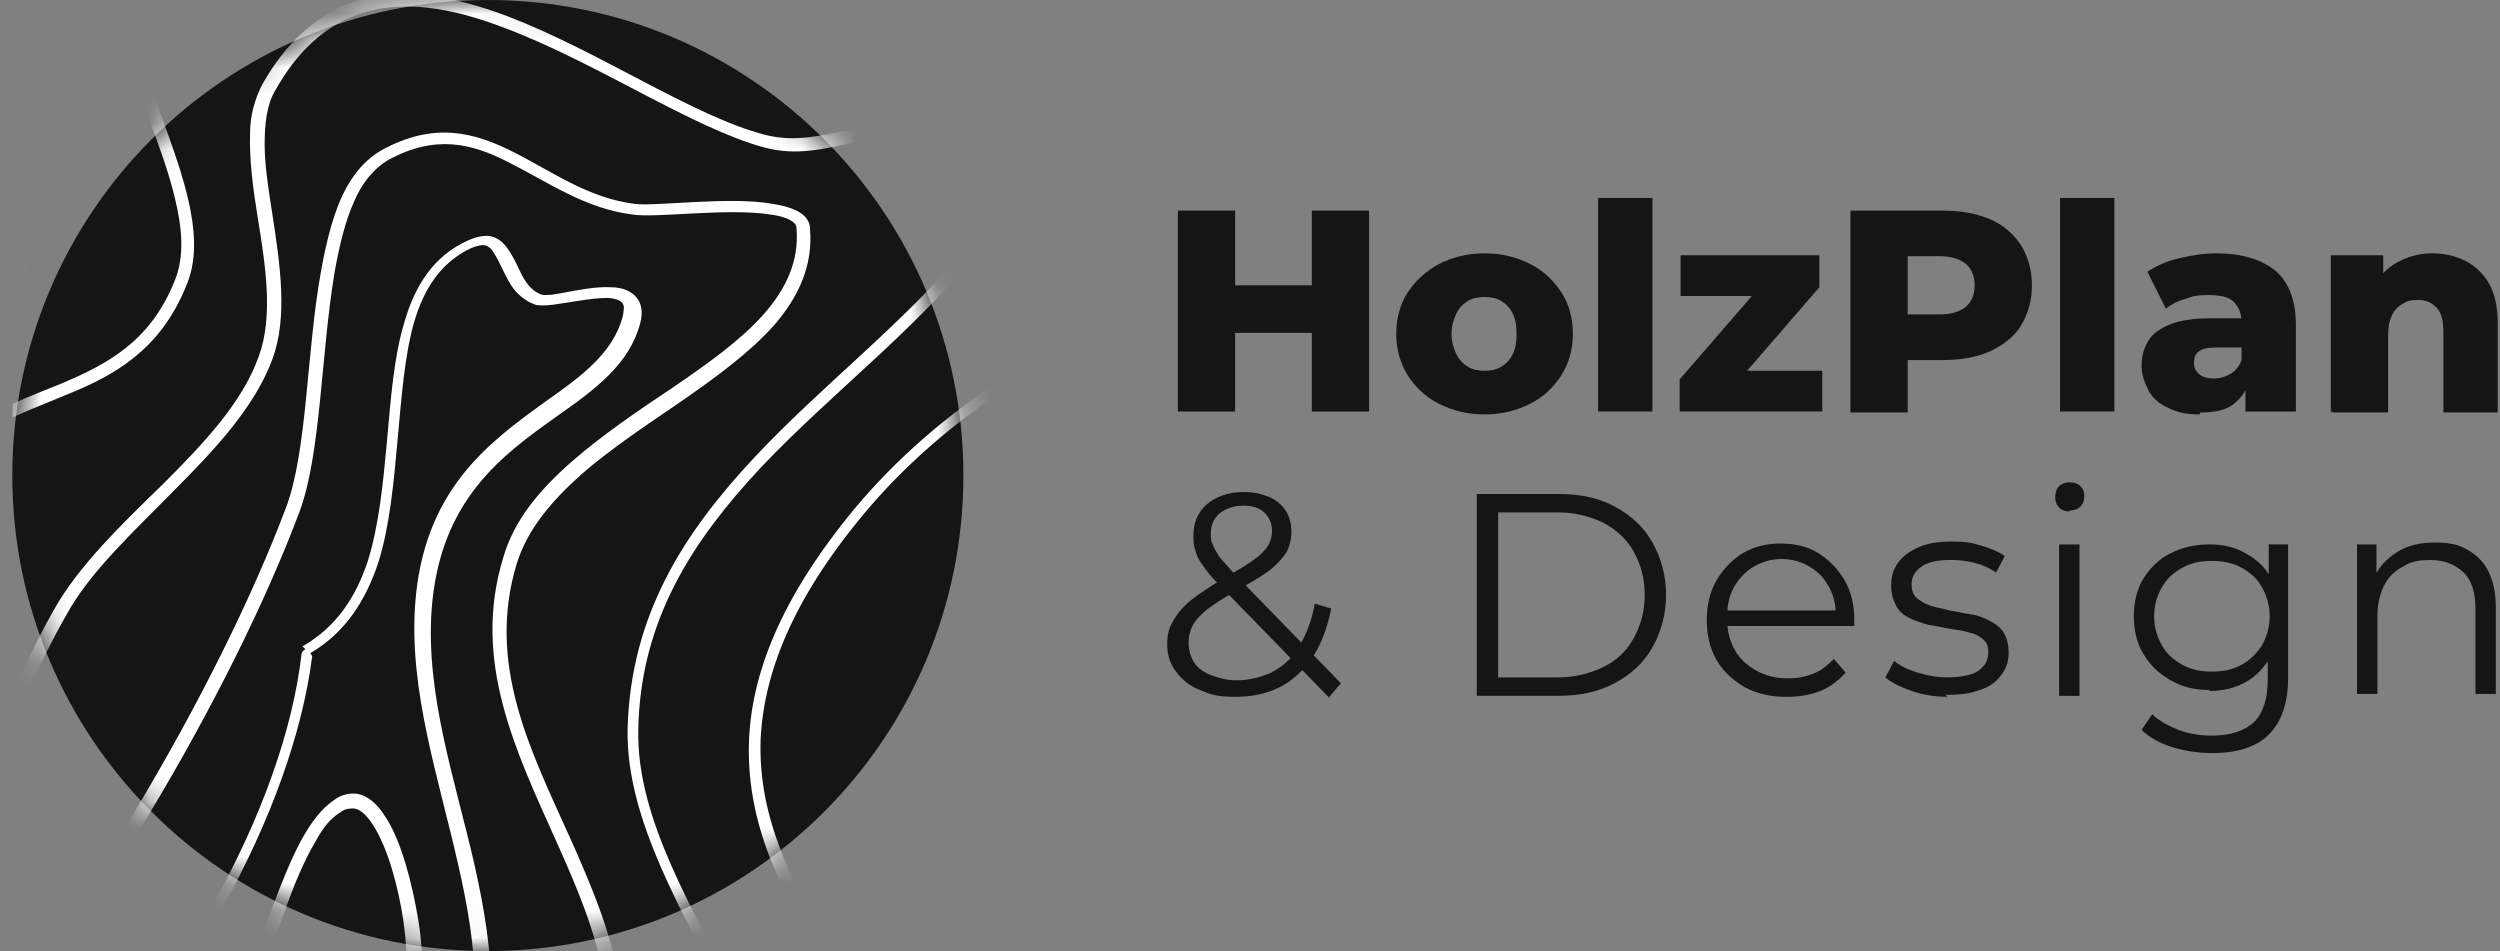 <svg width="92" height="35" viewBox="0 0 92 35" fill="none" xmlns="http://www.w3.org/2000/svg">
<rect x="0" y="0" width="92" height="35" fill="#808080" stroke="none"/>
<g clip-path="url(#clip0_54_144)">
<path d="M17.953 35C27.618 35 35.453 27.165 35.453 17.5C35.453 7.835 27.618 0 17.953 0C8.288 0 0.453 7.835 0.453 17.5C0.453 27.165 8.288 35 17.953 35Z" fill="#151516"/>
<mask id="mask0_54_144" style="mask-type:luminance" maskUnits="userSpaceOnUse" x="0" y="0" width="36" height="35">
<path d="M17.953 35C27.618 35 35.453 27.165 35.453 17.5C35.453 7.835 27.618 0 17.953 0C8.288 0 0.453 7.835 0.453 17.5C0.453 27.165 8.288 35 17.953 35Z" fill="white"/>
</mask>
<g mask="url(#mask0_54_144)">
<path fill-rule="evenodd" clip-rule="evenodd" d="M-29.404 38.072C-29.404 38.215 -29.547 38.322 -29.689 38.287C-29.832 38.287 -29.939 38.144 -29.904 38.001C-29.654 35.358 -28.797 33.822 -27.511 32.894C-25.654 31.573 -22.939 31.68 -20.082 31.93C-18.261 32.108 -16.368 32.287 -14.654 32.144C-12.154 31.93 -10.047 30.965 -9.047 27.93C-8.332 25.787 -9.189 23.215 -9.868 20.751C-10.225 19.465 -10.547 18.215 -10.582 17.073C-10.618 15.858 -10.368 14.751 -9.618 13.822C-8.297 12.18 -6.439 11.894 -4.511 11.644C-2.725 11.43 -0.868 11.251 0.489 9.858C1.668 8.644 1.239 6.965 0.346 5.18C-0.511 3.465 -1.832 1.68 -2.797 0.037C-3.475 -1.106 -3.975 -2.142 -4.082 -3.07C-4.154 -3.713 -3.939 -4.392 -3.511 -5.035C-2.904 -5.927 -1.868 -6.713 -0.868 -7.07C0.346 -7.499 1.525 -7.392 2.061 -6.356C2.132 -6.249 2.061 -6.07 1.953 -6.035C1.846 -5.999 1.668 -6.035 1.632 -6.142C1.203 -6.963 0.275 -6.963 -0.689 -6.642C-1.618 -6.285 -2.547 -5.606 -3.118 -4.785C-3.475 -4.285 -3.689 -3.713 -3.618 -3.177C-3.511 -2.32 -3.011 -1.356 -2.404 -0.285C-1.439 1.358 -0.118 3.18 0.739 4.894C1.739 6.894 2.132 8.787 0.775 10.144C-0.689 11.608 -2.618 11.822 -4.511 12.072C-6.297 12.287 -8.047 12.537 -9.297 14.072C-9.975 14.93 -10.189 15.894 -10.154 17.001C-10.118 18.108 -9.797 19.323 -9.475 20.573C-8.761 23.144 -7.904 25.823 -8.654 28.037C-9.761 31.287 -12.047 32.358 -14.689 32.572C-16.439 32.715 -18.332 32.501 -20.189 32.358C-22.904 32.108 -25.511 31.965 -27.261 33.215C-28.439 34.037 -29.189 35.501 -29.439 37.93L-29.404 38.072Z" fill="white"/>
<path fill-rule="evenodd" clip-rule="evenodd" d="M-28.832 42.823C-28.904 42.966 -29.047 43.001 -29.154 42.966C-29.297 42.894 -29.332 42.751 -29.297 42.644C-28.297 40.358 -26.404 38.108 -23.904 37.323C-21.154 36.466 -17.654 36.608 -14.44 36.251C-11.297 35.894 -8.368 35.037 -6.582 32.18C-5.047 29.716 -4.868 27.18 -4.69 24.644C-4.475 22.037 -4.225 19.501 -2.582 17.216C-1.332 15.43 0.525 14.823 2.275 14.108C3.953 13.394 5.525 12.573 6.418 10.358C6.81 9.43 6.703 8.359 6.418 7.216C6.132 6.037 5.632 4.787 5.168 3.573C4.489 1.68 3.989 -0.177 4.596 -1.677C5.203 -3.177 6.918 -4.391 10.739 -4.963C10.882 -4.963 10.989 -4.891 11.025 -4.749C11.025 -4.606 10.953 -4.499 10.81 -4.463C7.239 -3.963 5.632 -2.891 5.06 -1.499C4.489 -0.106 4.989 1.644 5.632 3.43C6.168 4.93 6.775 6.43 7.025 7.823C7.203 8.787 7.203 9.716 6.846 10.537C5.882 12.894 4.203 13.823 2.418 14.537C0.739 15.251 -1.047 15.787 -2.225 17.466C-3.832 19.68 -4.047 22.144 -4.225 24.644C-4.44 27.251 -4.654 29.858 -6.19 32.394C-8.047 35.394 -11.118 36.323 -14.44 36.716C-17.654 37.073 -21.082 36.93 -23.832 37.787C-26.189 38.537 -27.975 40.68 -28.939 42.858L-28.832 42.823Z" fill="white"/>
<path fill-rule="evenodd" clip-rule="evenodd" d="M13.31 84.929C13.417 85.036 13.417 85.179 13.31 85.286C13.203 85.393 13.06 85.393 12.953 85.286C9.275 81.965 7.667 75.5 8.203 69.25C8.703 63 11.346 57 15.989 54.608C18.525 53.322 20.953 53.893 23.382 54.25C25.703 54.608 27.989 54.75 30.417 52.608C33.382 50 34.703 47.75 34.953 45.679C35.382 42.572 33.489 39.893 31.525 37.072C29.525 34.179 27.453 31.108 27.56 27.358C27.632 24.858 28.703 22.036 31.453 18.715C37.489 11.465 50.489 6 54.525 18.358C55.203 20.393 54.632 22.715 54.417 24.893C54.203 26.929 54.275 28.858 56.167 30.215C59.167 32.393 61.096 33.072 62.525 32.929C63.917 32.786 64.775 31.858 65.703 30.822C67.025 29.358 68.453 27.679 71.346 27.572C74.525 27.465 77.775 29.286 80.667 31.965C84.953 35.965 88.489 41.822 89.917 45.858C90.56 47.643 90.56 48.965 90.167 49.929C89.56 51.393 88.025 52.179 86.167 52.715C84.667 53.179 82.953 53.5 81.346 54.036C79.775 54.536 78.346 55.25 77.346 56.429C75.703 58.429 75.56 61.643 76.239 65C77.239 70.143 80.132 75.679 82.453 78.072C83.632 79.286 86.096 80.143 86.917 80.679C87.025 80.75 87.06 80.893 86.989 81.036C86.917 81.143 86.775 81.179 86.632 81.108C85.775 80.572 83.239 79.679 82.06 78.429C79.703 75.965 76.775 70.358 75.739 65.108C75.025 61.572 75.203 58.215 76.953 56.108C77.989 54.858 79.525 54.108 81.167 53.536C82.775 53 84.489 52.679 85.989 52.215C87.703 51.679 89.132 51.036 89.667 49.715C90.025 48.822 89.989 47.643 89.417 46C87.989 42 84.525 36.215 80.275 32.286C77.489 29.715 74.382 27.893 71.31 28C68.596 28.108 67.275 29.679 66.025 31.072C65.025 32.179 64.06 33.179 62.525 33.358C61.025 33.5 58.989 32.822 55.81 30.536C53.739 29.072 53.632 27 53.846 24.75C54.06 22.643 54.632 20.393 53.989 18.429C50.096 6.536 37.56 11.965 31.775 18.929C29.132 22.108 28.096 24.822 27.989 27.25C27.882 30.893 29.917 33.822 31.846 36.643C33.882 39.572 35.775 42.358 35.346 45.572C35.06 47.715 33.703 50.072 30.632 52.786C28.06 55.036 25.632 54.893 23.203 54.536C20.882 54.179 18.56 53.572 16.132 54.822C11.596 57.143 9.096 63 8.596 69.036C8.096 75.108 9.596 81.429 13.203 84.643L13.31 84.929Z" fill="white"/>
<path fill-rule="evenodd" clip-rule="evenodd" d="M17.56 83.393C17.632 83.5 17.56 83.679 17.453 83.714C17.346 83.75 17.168 83.714 17.132 83.607C15.025 79.643 14.025 75.107 15.918 70.821C17.525 67.179 19.203 63.25 22.453 60.821C25.025 58.893 28.739 58.179 32.06 57.036C35.275 55.929 38.132 54.393 39.132 50.821C39.417 49.821 39.346 45.75 39.132 42.321C38.989 40.036 38.775 38.071 38.56 37.5C38.239 36.679 37.525 35.964 36.846 35.25C36.132 34.464 35.489 33.643 35.346 32.75C34.882 29.75 35.989 26.393 37.989 23.75C39.953 21.071 42.81 19.071 45.775 18.714C46.882 18.571 47.632 18.714 48.167 19.107C48.667 19.464 48.989 20 49.132 20.714C49.346 21.679 49.275 22.929 49.132 24.321C48.917 26.25 48.56 28.464 48.739 30.464C48.846 31.929 49.239 33.286 50.167 34.357C51.096 35.429 52.56 36.179 54.846 36.464C58.953 36.964 63.346 36.536 67.418 36.964C71.525 37.429 75.31 38.786 78.096 42.964C80.06 45.929 80.453 48.036 79.989 49.679C79.525 51.357 78.168 52.571 76.56 53.821C74.525 55.429 72.096 57 70.775 59.607C68.418 64.321 69.382 69.179 71.989 73.321C74.632 77.5 78.882 80.929 83.06 82.714C83.203 82.786 83.239 82.929 83.203 83.036C83.132 83.179 82.989 83.214 82.882 83.179C78.632 81.357 74.275 77.857 71.596 73.571C68.882 69.286 67.882 64.25 70.346 59.357C71.703 56.679 74.168 55.036 76.275 53.393C77.775 52.214 79.06 51.071 79.525 49.5C79.989 47.929 79.525 45.964 77.703 43.179C75.025 39.143 71.382 37.821 67.382 37.393C63.31 36.929 58.917 37.393 54.81 36.893C52.382 36.571 50.81 35.75 49.846 34.607C48.846 33.464 48.417 32 48.31 30.429C48.167 28.393 48.489 26.143 48.703 24.179C48.81 23.071 48.917 22.036 48.81 21.179C48.739 20.393 48.489 19.786 47.989 19.429C47.525 19.107 46.882 19 45.953 19.107C43.132 19.464 40.417 21.393 38.525 23.929C36.632 26.5 35.56 29.679 35.989 32.571C36.132 33.393 36.703 34.107 37.346 34.821C38.06 35.607 38.775 36.357 39.132 37.214C39.382 37.821 39.596 39.857 39.739 42.214C39.953 45.714 39.989 49.893 39.739 50.893C38.703 54.679 35.739 56.286 32.346 57.464C29.06 58.607 25.418 59.286 22.882 61.179C19.703 63.571 18.06 67.429 16.525 71C14.703 75.143 15.703 79.536 17.739 83.357L17.56 83.393Z" fill="white"/>
<path fill-rule="evenodd" clip-rule="evenodd" d="M24.811 82.643C24.918 82.715 24.953 82.858 24.882 83C24.811 83.108 24.668 83.143 24.525 83.072C20.739 80.786 21.775 77.143 23.453 73.965C28.275 64.858 34.096 63.786 38.882 62.786C41.989 62.143 44.668 61.572 46.31 58.75C48.846 54.465 47.882 50.536 46.275 46.608C44.596 42.608 42.203 38.608 41.882 34.215C41.81 33.179 41.882 32.179 42.132 31.429C42.31 30.893 42.632 30.465 43.025 30.25C43.668 29.893 44.632 30.036 45.918 31.143C46.596 31.715 46.918 32.465 47.06 33.25C47.203 34 47.168 34.786 47.168 35.608C47.168 36.75 47.275 37.929 48.132 38.893C48.989 39.893 50.596 40.715 53.632 41.179C56.346 41.608 60.882 42.036 64.525 43.429C66.989 44.393 69.061 45.786 69.918 47.893C70.739 49.929 70.061 51.965 68.846 53.965C67.096 56.858 64.168 59.679 63.239 62.429C61.882 66.358 63.168 69.965 65.382 73.179C67.632 76.465 70.882 79.322 73.418 81.679C73.525 81.786 73.525 81.929 73.418 82.036C73.311 82.143 73.168 82.143 73.061 82.036C70.489 79.643 67.239 76.75 64.953 73.429C62.632 70.072 61.346 66.322 62.739 62.215C63.525 59.929 65.703 57.536 67.453 55.108C69.132 52.786 70.418 50.429 69.453 48.036C68.668 46.036 66.703 44.75 64.346 43.858C60.739 42.465 56.275 42.036 53.56 41.643C50.382 41.143 48.703 40.25 47.775 39.179C46.846 38.108 46.703 36.822 46.703 35.572C46.703 34.786 46.703 34 46.596 33.286C46.489 32.608 46.203 32 45.632 31.5C45.06 31.036 44.596 30.75 44.203 30.608C43.846 30.5 43.56 30.5 43.31 30.643C43.025 30.822 42.81 31.143 42.668 31.536C42.418 32.215 42.382 33.179 42.418 34.143C42.739 38.465 45.096 42.429 46.775 46.358C48.453 50.429 49.418 54.465 46.775 58.929C45.025 61.893 42.239 62.536 38.989 63.179C34.275 64.143 28.596 65.179 23.882 74.072C22.346 77 21.275 80.393 24.775 82.5L24.811 82.643Z" fill="white"/>
<path fill-rule="evenodd" clip-rule="evenodd" d="M-30.332 46.965C-29.904 45.572 -29.118 44.822 -28.19 44.215C-27.582 43.822 -26.94 43.465 -26.297 43.001C-22.297 40.215 -17.94 40.215 -14.082 40.215C-10.225 40.215 -7.118 40.215 -5.118 37.287C-1.94 32.679 -0.725 27.251 1.989 22.43C2.918 20.787 4.489 19.287 6.025 17.787C7.489 16.322 8.918 14.822 9.525 13.108C10.06 11.644 9.775 9.787 9.489 8.037C9.31 6.929 9.168 5.858 9.203 4.894C9.203 4.251 9.382 3.644 9.632 3.144C10.525 1.537 11.632 0.608 12.81 0.144C14.596 -0.535 16.632 -0.178 18.703 0.608C22.06 1.894 25.525 4.287 28.168 4.965C29.31 5.251 30.239 4.965 31.239 4.787C32.31 4.572 33.417 4.394 34.775 4.965C35.775 5.394 36.382 6.108 36.56 6.894C36.739 7.715 36.56 8.608 35.882 9.394C33.596 12.215 30.525 14.537 27.989 17.215C25.525 19.858 23.56 22.787 23.489 26.858C23.418 30.144 25.525 33.501 27.275 36.929C29.096 40.465 30.489 44.072 28.882 47.644C28.132 49.358 26.703 50.322 24.989 50.858C23.31 51.394 21.275 51.572 19.203 51.715C17.168 51.858 15.096 51.965 13.275 52.429C11.489 52.894 9.953 53.679 8.918 55.144C8.06 56.358 6.56 58.144 6.239 59.572C5.81 61.394 6.418 64.251 6.275 66.572C6.203 68.072 5.81 69.322 4.775 70.001C4.096 70.465 3.096 70.68 1.703 70.501C1.668 70.501 1.56 70.465 1.418 70.394C1.168 70.251 0.739 70.001 0.168 69.644C-2.404 68.072 -7.582 64.644 -9.69 63.179C-10.261 62.787 -10.582 62.537 -10.654 62.465C-11.904 61.001 -12.547 59.501 -13.154 58.144C-14.082 56.144 -14.975 54.322 -17.904 52.965C-18.547 52.644 -19.297 52.679 -20.082 52.822C-21.332 53.072 -22.725 53.715 -24.011 54.215C-24.797 54.501 -25.547 54.751 -26.261 54.858C-27.011 54.965 -27.69 54.858 -28.261 54.537C-28.761 54.251 -29.154 53.715 -29.44 52.929C-29.797 51.965 -29.904 50.929 -29.975 49.929C-30.047 48.965 -30.082 48.001 -30.368 47.144V47.001L-30.332 46.965ZM1.846 70.001C3.06 70.144 3.953 70.001 4.56 69.572C5.453 68.965 5.775 67.822 5.846 66.537C5.989 64.18 5.382 61.287 5.846 59.465C6.203 57.965 7.739 56.144 8.632 54.858C9.739 53.287 11.346 52.429 13.275 51.965C15.132 51.501 17.239 51.358 19.275 51.215C21.31 51.072 23.275 50.929 24.953 50.394C26.56 49.894 27.846 49.001 28.56 47.429C30.096 44.001 28.703 40.537 26.953 37.144C25.168 33.644 23.025 30.18 23.096 26.822C23.203 22.608 25.203 19.572 27.739 16.858C30.239 14.18 33.31 11.858 35.596 9.072C36.132 8.394 36.346 7.644 36.167 7.001C36.025 6.322 35.489 5.751 34.667 5.394C33.417 4.858 32.382 5.037 31.418 5.251C30.346 5.465 29.346 5.751 28.132 5.429C25.489 4.715 21.989 2.322 18.596 1.037C16.632 0.287 14.739 -0.071 13.06 0.572C11.953 1.001 10.953 1.858 10.132 3.322C9.81 3.858 9.739 4.572 9.739 5.322C9.739 6.072 9.882 7.001 10.025 7.894C10.31 9.751 10.596 11.68 10.025 13.215C9.382 14.965 7.918 16.537 6.382 18.072C4.918 19.572 3.346 21.001 2.453 22.608C-0.297 27.465 -1.511 32.894 -4.69 37.537C-6.368 39.965 -8.868 40.537 -11.832 40.644C-16.082 40.822 -21.261 40.072 -25.975 43.358C-26.618 43.822 -27.297 44.179 -27.868 44.572C-28.69 45.144 -29.404 45.787 -29.797 47.001C-29.547 47.894 -29.475 48.858 -29.404 49.822C-29.332 50.787 -29.261 51.751 -28.904 52.679C-28.654 53.322 -28.332 53.787 -27.904 54.037C-27.44 54.322 -26.868 54.394 -26.261 54.287C-25.582 54.215 -24.868 53.965 -24.118 53.679C-22.797 53.179 -21.368 52.537 -20.082 52.251C-19.19 52.072 -18.332 52.072 -17.582 52.429C-15.047 53.644 -13.94 55.144 -13.082 56.858C-12.261 58.501 -11.69 60.287 -10.154 62.108C-10.118 62.179 -9.797 62.394 -9.297 62.751C-7.19 64.215 -2.011 67.644 0.56 69.215C1.239 69.644 1.739 69.93 1.918 70.001H1.846Z" fill="white"/>
<path fill-rule="evenodd" clip-rule="evenodd" d="M-27.332 48.287C-24.654 43.216 -20.368 43.323 -15.69 43.537C-11.154 43.751 -6.225 44.073 -2.047 39.537C2.632 34.466 8.025 25.323 10.525 18.68C11.31 16.608 11.275 12.966 11.81 10.001C12.025 8.787 12.31 7.68 12.775 6.858C13.096 6.287 13.525 5.823 14.025 5.537C15.953 4.466 17.453 4.858 18.918 5.608C20.275 6.287 21.632 7.287 23.346 7.501C24.132 7.608 26.846 7.216 28.418 7.501C28.882 7.573 29.239 7.68 29.489 7.858C29.703 8.001 29.81 8.216 29.81 8.43C29.918 9.787 29.382 10.93 28.489 11.966C27.596 12.966 26.382 13.858 25.096 14.751C23.846 15.608 22.489 16.501 21.382 17.466C20.31 18.43 19.418 19.466 19.025 20.716C17.882 24.43 19.525 27.608 20.989 30.858C22.489 34.216 23.882 37.68 22.168 41.751C20.739 45.18 18.239 46.144 15.56 46.858C13.025 47.537 10.31 47.93 8.31 50.251C7.846 50.787 7.275 51.966 6.632 53.323C5.632 55.43 4.525 58.073 3.417 59.966C2.917 60.787 2.417 61.466 1.953 61.894C1.596 62.216 1.239 62.394 0.917 62.43C-1.511 62.68 -2.654 61.43 -3.511 59.858C-3.94 59.108 -4.261 58.251 -4.69 57.501C-5.083 56.751 -5.511 56.073 -6.118 55.573C-7.618 54.358 -10.261 53.358 -12.011 52.287C-13.011 51.68 -14.475 51.466 -16.011 51.466C-18.404 51.466 -21.082 51.93 -23.011 52.216C-24.011 52.358 -24.797 52.466 -25.297 52.394C-25.582 52.394 -25.761 52.287 -25.868 52.18C-26.404 51.608 -26.547 50.93 -26.654 50.251C-26.761 49.644 -26.832 49.073 -27.261 48.573C-27.332 48.501 -27.332 48.394 -27.261 48.287H-27.332ZM-26.832 48.358C-26.44 48.894 -26.332 49.501 -26.225 50.144C-26.118 50.716 -26.011 51.323 -25.547 51.823C-25.547 51.823 -25.475 51.823 -25.44 51.858H-25.082C-24.618 51.858 -23.94 51.787 -23.118 51.68C-21.154 51.394 -18.475 50.93 -16.047 50.93C-14.404 50.93 -12.868 51.18 -11.797 51.823C-10.011 52.894 -7.368 53.93 -5.868 55.144C-4.583 56.18 -3.975 58.037 -3.154 59.573C-2.368 61.001 -1.368 62.144 0.81 61.894C1.06 61.894 1.31 61.716 1.56 61.466C1.989 61.073 2.453 60.43 2.917 59.644C4.025 57.787 5.132 55.144 6.132 53.037C6.81 51.608 7.417 50.394 7.882 49.858C9.953 47.466 12.739 47.001 15.382 46.323C17.918 45.68 20.275 44.787 21.632 41.501C23.275 37.573 21.953 34.251 20.489 31.001C18.989 27.644 17.346 24.323 18.525 20.501C18.918 19.144 19.846 18.037 21.025 17.001C22.168 16.001 23.489 15.108 24.775 14.251C26.025 13.394 27.239 12.537 28.096 11.573C28.918 10.644 29.418 9.608 29.31 8.394C29.31 8.251 29.203 8.18 29.096 8.108C28.918 8.001 28.632 7.93 28.346 7.894C26.775 7.644 24.06 8.037 23.275 7.894C21.525 7.68 20.132 6.68 18.703 5.966C17.382 5.287 16.025 4.93 14.275 5.894C13.739 6.216 13.31 6.751 13.025 7.43C12.703 8.144 12.489 9.037 12.31 10.037C11.81 13.037 11.81 16.716 11.025 18.823C8.525 25.501 3.06 34.716 -1.654 39.823C-5.94 44.466 -11.011 44.18 -15.654 43.966C-20.118 43.751 -24.19 43.608 -26.761 48.287L-26.832 48.358Z" fill="white"/>
<path fill-rule="evenodd" clip-rule="evenodd" d="M11.132 23.786C12.382 23.071 13.096 21.964 13.525 20.678C13.953 19.321 14.096 17.786 14.239 16.25C14.382 14.678 14.489 13.143 14.882 11.857C15.275 10.5 15.953 9.428 17.203 8.857C17.596 8.678 17.918 8.643 18.132 8.714C18.489 8.821 18.703 9.143 18.918 9.536C19.06 9.786 19.168 10.107 19.346 10.357C19.489 10.571 19.703 10.786 19.989 10.857H20.132C20.275 10.857 20.453 10.821 20.668 10.786C21.239 10.678 21.953 10.536 22.489 10.571C22.953 10.571 23.31 10.75 23.489 11.036C23.596 11.214 23.668 11.5 23.56 11.893C23.168 13.393 21.918 14.321 20.489 15.321C18.489 16.75 16.168 18.393 15.882 22.464C15.668 25.571 16.739 28.678 17.453 31.786C18.168 34.964 18.56 38.178 16.989 41.357C16.096 43.178 14.346 43.928 12.489 44.464C10.703 45 8.81 45.357 7.453 46.536C6.918 47 6.418 47.786 5.953 48.714C5.239 50.143 4.56 51.857 3.739 53.143C2.775 54.678 1.56 55.607 -0.047 55.036C-0.832 54.75 -1.475 54.071 -2.154 53.393C-2.761 52.75 -3.404 52.107 -4.261 51.75C-8.011 50.178 -11.225 50.571 -14.904 49.536C-16.082 49.214 -18.511 49.428 -20.082 49.107C-20.797 48.964 -21.368 48.714 -21.618 48.286C-21.797 48 -21.868 47.607 -21.725 47.107C-21.582 46.643 -21.261 46.286 -20.761 46.071C-20.332 45.893 -19.761 45.786 -19.118 45.786C-16.261 45.714 -11.761 47.143 -10.475 47.178C-6.404 47.25 -2.332 45.036 1.168 41.821C6.453 36.928 10.453 29.678 11.096 24.071C11.096 24 11.168 23.928 11.239 23.893L11.132 23.786ZM11.489 24.143C10.775 29.821 6.775 37.143 1.418 42.071C-2.19 45.393 -6.404 47.643 -10.582 47.571C-11.832 47.571 -16.332 46.143 -19.19 46.178C-19.761 46.178 -20.261 46.25 -20.654 46.428C-21.011 46.571 -21.225 46.786 -21.332 47.143C-21.404 47.428 -21.404 47.678 -21.332 47.857C-21.225 48.036 -21.011 48.178 -20.761 48.286C-20.368 48.464 -19.832 48.536 -19.261 48.607C-17.725 48.75 -15.868 48.643 -14.868 48.928C-11.154 49.964 -7.904 49.571 -4.154 51.143C-3.261 51.536 -2.582 52.214 -1.904 52.893C-1.297 53.536 -0.69 54.143 0.025 54.393C1.418 54.893 2.382 54.036 3.203 52.714C4.025 51.428 4.668 49.75 5.382 48.321C5.882 47.357 6.382 46.5 6.989 46C8.418 44.786 10.382 44.393 12.203 43.857C13.953 43.357 15.56 42.714 16.418 41C17.953 37.928 17.56 34.857 16.846 31.75C16.132 28.607 15.06 25.428 15.275 22.286C15.56 18.036 17.989 16.286 20.06 14.786C21.382 13.857 22.56 13 22.918 11.643C22.953 11.428 22.989 11.286 22.918 11.178C22.882 11.107 22.81 11.071 22.739 11.036C22.632 11 22.489 10.964 22.346 10.964C21.739 10.964 20.918 11.143 20.346 11.214C20.06 11.25 19.81 11.25 19.703 11.214C19.31 11.071 19.025 10.821 18.81 10.5C18.632 10.214 18.489 9.893 18.346 9.607C18.203 9.357 18.096 9.107 17.882 9.036C17.739 9 17.56 9.036 17.31 9.143C16.203 9.678 15.596 10.643 15.239 11.857C14.882 13.107 14.775 14.643 14.632 16.178C14.489 17.75 14.346 19.357 13.918 20.714C13.453 22.107 12.703 23.286 11.418 24.036L11.489 24.143Z" fill="white"/>
<path fill-rule="evenodd" clip-rule="evenodd" d="M-3.011 48.287C-2.547 47.108 -1.368 46.001 0.096 45.001C2.203 43.537 4.81 42.251 6.167 40.965C8.132 39.144 9.096 35.965 10.025 33.394C10.703 31.572 11.346 30.072 12.31 29.43C12.596 29.215 12.917 29.18 13.167 29.215C13.525 29.287 13.882 29.572 14.167 30.037C14.775 30.93 15.167 32.537 15.382 33.787C15.525 34.644 15.56 35.394 15.489 35.679C14.882 38.965 12.489 40.644 9.846 42.144C7.31 43.608 4.56 44.894 3.132 47.501C2.703 48.251 2.596 49.501 2.239 50.465C1.953 51.179 1.525 51.751 0.775 51.929C0.489 52.001 0.239 51.929 -0.011 51.751C-0.297 51.537 -0.547 51.144 -0.797 50.679C-1.083 50.179 -1.368 49.608 -1.69 49.144C-1.975 48.787 -2.333 48.501 -2.797 48.572C-2.868 48.572 -2.975 48.572 -3.011 48.465C-3.083 48.394 -3.083 48.287 -3.047 48.215L-3.011 48.287ZM-2.404 48.108C-2.047 48.144 -1.725 48.358 -1.475 48.644C-1.154 48.965 -0.868 49.465 -0.618 49.929C-0.368 50.358 -0.154 50.822 0.06 51.108C0.239 51.322 0.417 51.501 0.632 51.465C1.382 51.287 1.667 50.572 1.917 49.822C2.167 48.929 2.31 47.929 2.667 47.287C4.167 44.608 6.953 43.251 9.56 41.751C12.06 40.322 14.382 38.751 14.953 35.608C14.989 35.358 14.953 34.679 14.846 33.894C14.667 32.679 14.275 31.18 13.703 30.322C13.489 30.001 13.275 29.787 13.025 29.751C12.882 29.751 12.703 29.751 12.525 29.894C12.167 30.108 11.882 30.465 11.632 30.93C11.203 31.644 10.81 32.572 10.453 33.608C9.489 36.251 8.489 39.537 6.453 41.394C5.06 42.679 2.417 44.001 0.31 45.465C-0.904 46.322 -1.975 47.215 -2.475 48.179L-2.404 48.108Z" fill="white"/>
<path fill-rule="evenodd" clip-rule="evenodd" d="M25.453 -6.035C26.739 -5.964 27.632 -6.499 28.56 -7.107C29.525 -7.749 30.525 -8.428 31.953 -8.535C36.31 -8.892 39.31 -7.464 43.346 -6.928C46.525 -6.535 49.953 -6.928 53.346 -7.142C56.81 -7.357 60.203 -7.357 63.31 -6.107C66.239 -4.928 67.382 -3.857 67.775 -2.821C68.025 -2.107 67.953 -1.357 67.775 -0.535C67.525 0.715 67.025 2.143 67.596 3.965C67.953 5.215 68.989 6.215 70.06 7.251C71.203 8.322 72.346 9.429 72.918 10.822C73.918 13.286 73.453 16.322 72.132 19.25C70.168 23.572 66.275 27.5 62.739 28.5C60.882 29.036 59.632 28.822 58.81 28.215C57.989 27.608 57.525 26.536 57.31 25.322C57.06 23.929 57.06 22.286 56.989 20.893C56.953 20 56.882 19.179 56.703 18.608C56.025 16.572 54.31 14.393 53.239 12.465C52.417 10.965 51.489 10.143 50.489 9.751C49.489 9.322 48.417 9.322 47.275 9.429C44.882 9.679 42.275 10.465 39.667 9.608C39.382 9.501 39.132 9.286 38.953 9.001C38.739 8.608 38.596 8.036 38.453 7.429C38.31 6.679 38.203 5.858 37.989 5.143C37.775 4.465 37.489 3.858 36.953 3.501C34.667 2.036 33.06 2.036 31.632 2.143C30.489 2.215 29.453 2.322 28.31 1.858C27.168 1.393 25.918 0.322 24.346 -1.999C24.096 -2.357 23.775 -2.749 23.56 -3.214C23.31 -3.714 23.239 -4.285 23.56 -4.785C23.846 -5.214 23.953 -5.428 24.096 -5.535C24.203 -5.607 24.31 -5.678 24.453 -5.714C24.632 -5.749 24.882 -5.821 25.346 -5.964H25.453V-6.035ZM25.489 -5.535C25.132 -5.428 24.882 -5.357 24.739 -5.321C24.596 -5.321 24.525 -5.249 24.453 -5.214C24.346 -5.107 24.239 -4.928 24.025 -4.571C23.81 -4.214 23.882 -3.821 24.025 -3.464C24.239 -3.035 24.56 -2.642 24.775 -2.321C26.275 -0.142 27.453 0.893 28.525 1.358C29.596 1.822 30.56 1.679 31.596 1.608C33.096 1.501 34.81 1.465 37.239 3.036C37.739 3.358 38.096 3.893 38.346 4.501C38.667 5.358 38.81 6.393 38.989 7.322C39.096 7.786 39.167 8.215 39.346 8.572C39.489 8.858 39.632 9.072 39.882 9.143C42.417 9.965 44.953 9.143 47.275 8.929C48.489 8.786 49.667 8.822 50.739 9.286C51.81 9.751 52.846 10.608 53.739 12.215C54.81 14.143 56.56 16.393 57.239 18.429C57.453 19.036 57.525 19.893 57.56 20.858C57.632 22.25 57.596 23.858 57.846 25.215C58.06 26.322 58.417 27.25 59.167 27.822C59.917 28.358 61.025 28.5 62.667 28.036C66.096 27.072 69.81 23.215 71.739 19.036C72.989 16.286 73.489 13.358 72.525 11.036C71.989 9.715 70.846 8.679 69.775 7.643C68.632 6.536 67.56 5.465 67.168 4.143C66.596 2.215 67.06 0.715 67.346 -0.607C67.489 -1.321 67.596 -1.964 67.346 -2.607C66.989 -3.607 65.882 -4.535 63.167 -5.607C60.132 -6.821 56.81 -6.821 53.417 -6.607C49.989 -6.392 46.525 -5.964 43.346 -6.392C39.31 -6.892 36.346 -8.321 32.025 -7.964C30.703 -7.857 29.775 -7.214 28.882 -6.607C27.918 -5.964 26.918 -5.392 25.525 -5.464L25.489 -5.535Z" fill="white"/>
<path fill-rule="evenodd" clip-rule="evenodd" d="M29.882 -4.178C34.632 -3.142 42.025 -4.999 48.596 -5.642C53.06 -6.07 57.132 -5.928 59.81 -4.035C61.596 -2.785 62.06 -1.463 62.31 -0.106C62.525 1.18 62.56 2.465 63.382 3.822C64.346 5.394 65.811 6.715 67.132 8.108C68.489 9.537 69.739 11.072 70.275 13.001C70.846 15.18 69.739 17.93 67.882 20.108C66.025 22.251 63.453 23.751 61.132 23.394C60.56 23.322 60.06 22.93 59.632 22.322C59.06 21.501 58.56 20.251 58.168 18.822C57.56 16.715 57.06 14.251 56.418 12.251C56.025 10.965 55.56 9.93 54.989 9.322C52.953 7.215 50.775 6.894 48.525 6.894C46.275 6.894 43.81 7.18 41.418 6.251C40.632 5.965 40.203 5.144 39.775 4.251C39.418 3.465 39.06 2.572 38.453 2.072C37.918 1.608 36.81 1.251 35.525 0.858C33.525 0.287 31.132 -0.249 29.632 -0.892C29.096 -1.106 28.668 -1.356 28.418 -1.642C28.203 -1.856 28.096 -2.07 28.061 -2.32C28.061 -2.57 28.096 -2.82 28.311 -3.106C28.561 -3.428 29.025 -3.82 29.775 -4.213C29.811 -4.213 29.882 -4.249 29.953 -4.213L29.882 -4.178ZM29.882 -3.678C29.382 -3.392 28.989 -3.142 28.775 -2.892C28.596 -2.678 28.489 -2.499 28.525 -2.32C28.525 -2.142 28.668 -1.999 28.846 -1.82C29.061 -1.642 29.418 -1.463 29.775 -1.285C31.239 -0.642 33.632 -0.142 35.596 0.43C36.953 0.822 38.132 1.251 38.703 1.715C39.382 2.251 39.775 3.18 40.168 4.037C40.525 4.822 40.882 5.537 41.56 5.787C43.882 6.68 46.203 6.358 48.489 6.394C50.846 6.394 53.132 6.751 55.31 9.001C55.918 9.644 56.418 10.751 56.846 12.108C57.489 14.072 57.989 16.572 58.596 18.68C58.989 20.037 59.453 21.251 59.989 22.037C60.31 22.501 60.703 22.822 61.132 22.894C63.275 23.215 65.668 21.787 67.418 19.751C69.168 17.751 70.239 15.144 69.703 13.108C69.203 11.251 68.025 9.822 66.703 8.465C65.346 7.037 63.882 5.68 62.882 4.072C62.203 2.93 62.025 1.822 61.882 0.751C61.668 -0.785 61.453 -2.249 59.453 -3.642C56.882 -5.463 52.918 -5.57 48.596 -5.142C42.025 -4.499 34.632 -2.713 29.846 -3.678H29.882Z" fill="white"/>
</g>
<path d="M48.275 15.143V7.75H50.382V15.143H48.275ZM43.346 15.143V7.75H45.453V15.143H43.346ZM45.275 12.25V10.5H48.418V12.25H45.275Z" fill="#151516"/>
<path d="M54.632 15.251C53.989 15.251 53.453 15.108 52.953 14.858C52.453 14.608 52.096 14.251 51.81 13.822C51.525 13.358 51.382 12.858 51.382 12.287C51.382 11.715 51.525 11.179 51.81 10.751C52.096 10.322 52.489 9.965 52.953 9.715C53.453 9.465 53.989 9.322 54.632 9.322C55.275 9.322 55.81 9.465 56.31 9.715C56.81 9.965 57.168 10.322 57.453 10.751C57.739 11.179 57.882 11.715 57.882 12.287C57.882 12.858 57.739 13.358 57.453 13.822C57.168 14.251 56.81 14.608 56.31 14.858C55.81 15.108 55.275 15.251 54.632 15.251ZM54.632 13.644C54.846 13.644 55.06 13.608 55.239 13.501C55.417 13.394 55.56 13.251 55.668 13.037C55.775 12.822 55.81 12.572 55.81 12.287C55.81 12.001 55.775 11.751 55.668 11.537C55.56 11.322 55.417 11.179 55.239 11.072C55.06 10.965 54.846 10.929 54.632 10.929C54.417 10.929 54.203 10.965 54.025 11.072C53.846 11.179 53.703 11.322 53.596 11.537C53.489 11.751 53.417 12.001 53.417 12.287C53.417 12.572 53.489 12.822 53.596 13.037C53.703 13.251 53.846 13.394 54.025 13.501C54.203 13.608 54.417 13.644 54.632 13.644Z" fill="#151516"/>
<path d="M60.81 7.285H58.81V15.142H60.81V7.285Z" fill="#151516"/>
<path d="M61.81 15.143V13.964L65.024 10.25L65.346 10.893H61.846V9.393H66.953V10.571L63.739 14.285L63.382 13.643H67.06V15.143H61.774H61.81Z" fill="#151516"/>
<path d="M68.096 15.143V7.75H71.489C72.168 7.75 72.739 7.857 73.239 8.071C73.739 8.286 74.096 8.607 74.382 9.036C74.632 9.464 74.775 9.929 74.775 10.5C74.775 11.071 74.632 11.536 74.382 11.964C74.132 12.393 73.739 12.679 73.239 12.929C72.739 13.143 72.168 13.25 71.489 13.25H69.275L70.203 12.321V15.179H68.096V15.143ZM70.203 12.536L69.275 11.571H71.382C71.811 11.571 72.132 11.464 72.346 11.286C72.561 11.107 72.668 10.821 72.668 10.5C72.668 10.179 72.561 9.893 72.346 9.714C72.132 9.536 71.811 9.429 71.382 9.429H69.275L70.203 8.464V12.571V12.536Z" fill="#151516"/>
<path d="M77.81 7.285H75.81V15.142H77.81V7.285Z" fill="#151516"/>
<path d="M82.632 15.144V14.072L82.489 13.822V11.858C82.489 11.537 82.382 11.287 82.203 11.108C82.024 10.929 81.703 10.858 81.274 10.858C80.846 10.858 80.703 10.894 80.417 11.001C80.132 11.072 79.882 11.215 79.703 11.358L79.024 10.001C79.346 9.787 79.739 9.608 80.203 9.501C80.667 9.394 81.096 9.322 81.56 9.322C82.489 9.322 83.203 9.537 83.739 9.965C84.239 10.394 84.489 11.072 84.489 11.965V15.144H82.596H82.632ZM80.953 15.251C80.489 15.251 80.096 15.179 79.774 15.001C79.453 14.858 79.203 14.644 79.06 14.358C78.917 14.072 78.81 13.787 78.81 13.465C78.81 13.144 78.882 12.822 79.06 12.537C79.239 12.251 79.524 12.072 79.882 11.929C80.239 11.787 80.739 11.715 81.31 11.715H82.667V12.787H81.596C81.274 12.787 81.06 12.822 80.917 12.929C80.774 13.037 80.739 13.179 80.739 13.358C80.739 13.537 80.81 13.679 80.953 13.787C81.096 13.894 81.274 13.929 81.489 13.929C81.703 13.929 81.917 13.858 82.096 13.751C82.274 13.644 82.417 13.465 82.489 13.251L82.774 14.001C82.667 14.394 82.453 14.679 82.167 14.894C81.882 15.108 81.453 15.179 80.953 15.179V15.251Z" fill="#151516"/>
<path d="M85.774 15.144V9.394H87.703V11.037L87.346 10.572C87.56 10.144 87.846 9.858 88.239 9.644C88.632 9.429 89.06 9.322 89.524 9.322C89.989 9.322 90.382 9.429 90.739 9.608C91.096 9.787 91.382 10.072 91.596 10.429C91.81 10.822 91.917 11.287 91.917 11.894V15.179H89.917V12.215C89.917 11.822 89.846 11.501 89.667 11.322C89.489 11.144 89.274 11.037 88.989 11.037C88.703 11.037 88.596 11.072 88.417 11.179C88.239 11.287 88.096 11.429 88.024 11.608C87.917 11.822 87.882 12.072 87.882 12.394V15.179H85.882L85.774 15.144Z" fill="#151516"/>
<path d="M48.953 25.715L44.846 21.5C44.596 21.25 44.417 21.036 44.275 20.822C44.132 20.643 44.025 20.429 43.989 20.25C43.917 20.072 43.917 19.893 43.917 19.715C43.917 19.393 43.989 19.107 44.132 18.893C44.275 18.643 44.489 18.465 44.775 18.322C45.06 18.179 45.382 18.107 45.775 18.107C46.167 18.107 46.417 18.179 46.703 18.286C46.953 18.393 47.167 18.572 47.31 18.786C47.453 19 47.525 19.286 47.525 19.572C47.525 19.857 47.453 20.107 47.346 20.322C47.203 20.536 46.989 20.786 46.703 21C46.417 21.215 45.989 21.465 45.489 21.75C45.025 22 44.703 22.215 44.417 22.429C44.167 22.643 43.989 22.822 43.882 23.036C43.775 23.25 43.739 23.465 43.739 23.679C43.739 23.893 43.81 24.179 43.953 24.393C44.096 24.607 44.31 24.75 44.596 24.857C44.882 24.965 45.167 25.036 45.525 25.036C45.882 25.036 46.453 24.929 46.846 24.715C47.239 24.5 47.56 24.215 47.81 23.786C48.06 23.357 48.275 22.857 48.382 22.215L48.989 22.393C48.846 23.107 48.632 23.679 48.31 24.179C47.989 24.643 47.596 25.036 47.096 25.286C46.596 25.536 46.06 25.643 45.453 25.643C44.846 25.643 44.56 25.572 44.167 25.393C43.775 25.25 43.489 25 43.275 24.715C43.06 24.429 42.953 24.107 42.953 23.715C42.953 23.322 43.025 23.107 43.167 22.857C43.31 22.607 43.525 22.322 43.846 22.072C44.167 21.822 44.596 21.536 45.096 21.25C45.525 21 45.882 20.786 46.132 20.607C46.382 20.429 46.56 20.25 46.667 20.072C46.775 19.893 46.81 19.715 46.81 19.536C46.81 19.25 46.703 19.036 46.525 18.857C46.346 18.679 46.06 18.607 45.739 18.607C45.417 18.607 45.096 18.715 44.882 18.893C44.667 19.072 44.56 19.322 44.56 19.607C44.56 19.893 44.56 19.893 44.632 20.036C44.667 20.179 44.775 20.322 44.882 20.5C45.025 20.679 45.203 20.857 45.417 21.107L49.346 25.143L48.917 25.643L48.953 25.715Z" fill="#151516"/>
<path d="M54.346 25.606V18.178H57.346C58.132 18.178 58.846 18.321 59.418 18.642C60.025 18.963 60.489 19.392 60.81 19.963C61.132 20.535 61.31 21.178 61.31 21.892C61.31 22.606 61.132 23.249 60.81 23.821C60.489 24.392 60.025 24.821 59.418 25.142C58.81 25.463 58.132 25.606 57.346 25.606H54.346ZM55.132 24.928H57.31C57.953 24.928 58.525 24.785 59.025 24.535C59.525 24.285 59.882 23.928 60.132 23.463C60.382 22.999 60.525 22.499 60.525 21.892C60.525 21.285 60.382 20.785 60.132 20.321C59.882 19.856 59.489 19.499 59.025 19.249C58.525 18.999 57.953 18.856 57.31 18.856H55.132V24.928Z" fill="#151516"/>
<path d="M65.739 25.643C65.167 25.643 64.667 25.536 64.203 25.286C63.774 25.036 63.417 24.714 63.167 24.286C62.917 23.857 62.81 23.357 62.81 22.821C62.81 22.286 62.917 21.786 63.167 21.357C63.417 20.929 63.739 20.607 64.132 20.357C64.56 20.107 65.024 20 65.524 20C66.024 20 66.524 20.107 66.917 20.357C67.31 20.607 67.632 20.929 67.882 21.357C68.132 21.786 68.239 22.286 68.239 22.821C68.239 23.357 68.239 22.893 68.239 22.929V23.036H63.417V22.464H67.846L67.56 22.679C67.56 22.286 67.489 21.929 67.31 21.607C67.132 21.286 66.917 21.036 66.596 20.857C66.31 20.679 65.953 20.571 65.56 20.571C65.167 20.571 64.846 20.679 64.524 20.857C64.239 21.036 63.989 21.286 63.81 21.607C63.632 21.929 63.56 22.286 63.56 22.679V22.821C63.56 23.25 63.667 23.607 63.846 23.929C64.024 24.25 64.31 24.5 64.632 24.679C64.953 24.857 65.346 24.964 65.774 24.964C66.203 24.964 66.453 24.893 66.739 24.786C67.024 24.679 67.274 24.464 67.489 24.25L67.917 24.75C67.667 25.036 67.346 25.286 66.989 25.429C66.632 25.571 66.203 25.643 65.774 25.643H65.739Z" fill="#151516"/>
<path d="M71.668 25.642C71.203 25.642 70.775 25.571 70.346 25.428C69.953 25.285 69.632 25.142 69.382 24.928L69.703 24.321C69.918 24.499 70.203 24.642 70.56 24.749C70.918 24.856 71.275 24.928 71.668 24.928C72.06 24.928 72.596 24.856 72.81 24.678C73.06 24.499 73.168 24.285 73.168 23.999C73.168 23.713 73.096 23.642 72.989 23.535C72.846 23.428 72.703 23.321 72.489 23.285C72.275 23.213 72.025 23.178 71.775 23.142C71.525 23.106 71.275 23.035 70.989 22.999C70.739 22.928 70.489 22.856 70.275 22.749C70.06 22.642 69.882 22.499 69.775 22.285C69.668 22.071 69.596 21.856 69.596 21.535C69.596 21.213 69.668 20.963 69.846 20.713C70.025 20.463 70.275 20.285 70.596 20.142C70.918 19.999 71.31 19.928 71.81 19.928C72.31 19.928 72.525 19.963 72.882 20.071C73.239 20.178 73.525 20.285 73.775 20.463L73.453 21.071C73.203 20.892 72.953 20.785 72.668 20.713C72.382 20.642 72.096 20.606 71.81 20.606C71.31 20.606 70.953 20.678 70.703 20.856C70.453 21.035 70.346 21.249 70.346 21.499C70.346 21.749 70.418 21.892 70.525 21.999C70.668 22.106 70.81 22.213 71.025 22.285C71.239 22.356 71.489 22.392 71.739 22.463C71.989 22.499 72.239 22.571 72.525 22.606C72.81 22.642 73.025 22.749 73.239 22.856C73.453 22.963 73.632 23.106 73.739 23.285C73.846 23.463 73.918 23.713 73.918 24.035C73.918 24.356 73.81 24.642 73.632 24.856C73.453 25.106 73.203 25.285 72.846 25.392C72.489 25.535 72.096 25.571 71.596 25.571L71.668 25.642Z" fill="#151516"/>
<path d="M75.775 25.607V20.036H76.525V25.607H75.775ZM76.168 18.821C76.025 18.821 75.882 18.786 75.775 18.679C75.668 18.571 75.632 18.429 75.632 18.286C75.632 18.143 75.668 18 75.775 17.893C75.882 17.786 76.025 17.75 76.168 17.75C76.31 17.75 76.453 17.786 76.56 17.893C76.668 18 76.703 18.107 76.703 18.25C76.703 18.393 76.668 18.536 76.56 18.643C76.453 18.75 76.31 18.786 76.168 18.786V18.821Z" fill="#151516"/>
<path d="M81.417 27.714C80.917 27.714 80.417 27.642 79.953 27.499C79.489 27.357 79.096 27.142 78.81 26.857L79.203 26.285C79.453 26.535 79.81 26.714 80.167 26.857C80.524 26.999 80.953 27.071 81.382 27.071C82.096 27.071 82.596 26.892 82.953 26.571C83.274 26.249 83.453 25.714 83.453 25.035V23.642L83.56 22.678L83.489 21.714V20.035H84.203V24.928C84.203 25.892 83.953 26.571 83.489 27.035C83.024 27.499 82.31 27.714 81.417 27.714ZM81.31 25.392C80.774 25.392 80.31 25.285 79.882 25.035C79.453 24.785 79.132 24.499 78.882 24.071C78.632 23.678 78.524 23.178 78.524 22.678C78.524 22.178 78.632 21.678 78.882 21.285C79.132 20.892 79.453 20.571 79.882 20.357C80.31 20.142 80.774 20.035 81.31 20.035C81.846 20.035 82.239 20.142 82.632 20.357C83.024 20.571 83.346 20.857 83.56 21.249C83.81 21.642 83.917 22.142 83.917 22.714C83.917 23.285 83.81 23.785 83.56 24.178C83.31 24.571 83.024 24.892 82.632 25.107C82.239 25.321 81.81 25.428 81.31 25.428V25.392ZM81.382 24.714C81.81 24.714 82.167 24.642 82.489 24.464C82.81 24.285 83.06 24.035 83.239 23.749C83.417 23.428 83.524 23.071 83.524 22.678C83.524 22.285 83.417 21.928 83.239 21.607C83.06 21.285 82.81 21.071 82.489 20.892C82.167 20.714 81.81 20.642 81.382 20.642C80.953 20.642 80.632 20.714 80.31 20.892C79.989 21.071 79.739 21.285 79.56 21.607C79.382 21.928 79.274 22.249 79.274 22.678C79.274 23.107 79.382 23.428 79.56 23.749C79.739 24.071 79.989 24.285 80.31 24.464C80.632 24.642 80.989 24.714 81.382 24.714Z" fill="#151516"/>
<path d="M86.739 25.608V20.036H87.453V21.572L87.346 21.286C87.525 20.893 87.81 20.572 88.203 20.322C88.596 20.072 89.06 19.965 89.596 19.965C90.132 19.965 90.453 20.036 90.775 20.215C91.096 20.393 91.382 20.643 91.56 21.001C91.739 21.358 91.846 21.786 91.846 22.322V25.536H91.096V22.393C91.096 21.786 90.953 21.358 90.667 21.072C90.382 20.786 89.953 20.608 89.453 20.608C88.953 20.608 88.703 20.679 88.417 20.858C88.132 21.001 87.882 21.251 87.739 21.536C87.596 21.822 87.489 22.215 87.489 22.608V25.536H86.739V25.608Z" fill="#151516"/>
</g>
<defs>
<clipPath id="clip0_54_144">
<rect width="91.464" height="35" fill="white" transform="translate(0.453)"/>
</clipPath>
</defs>
</svg>
